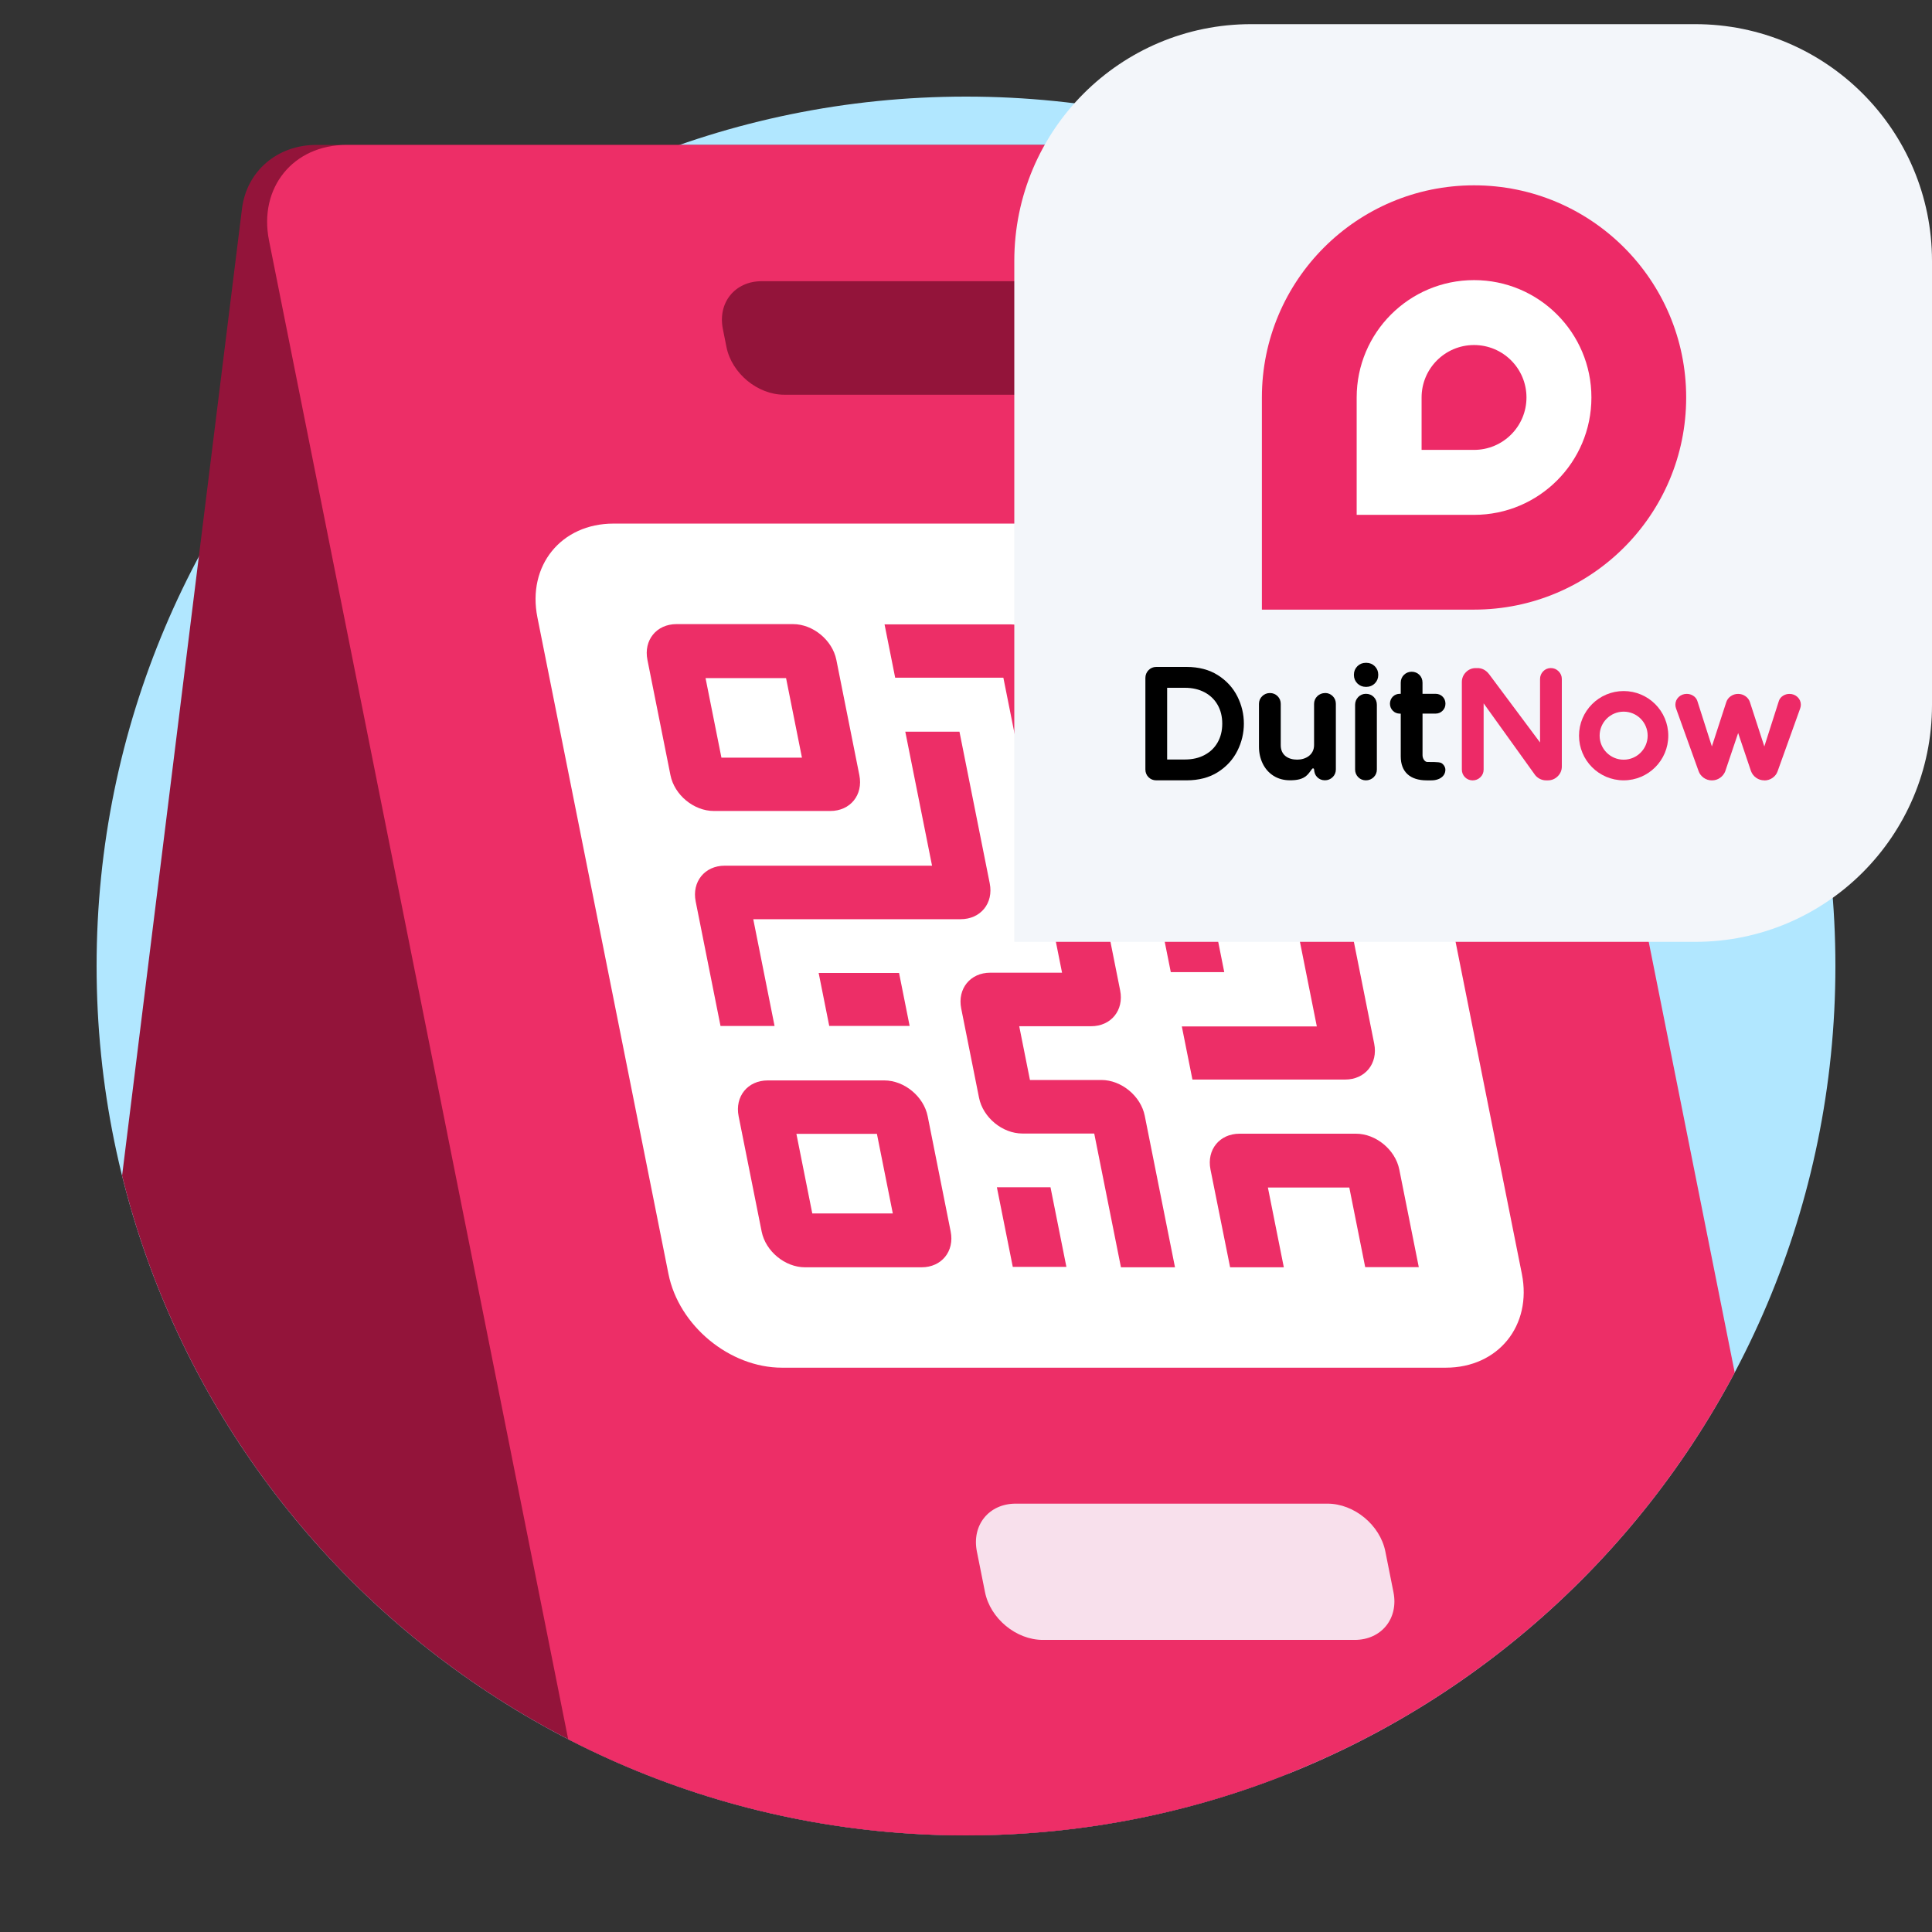 <svg width="80" height="80" viewBox="0 0 80 80" fill="none" xmlns="http://www.w3.org/2000/svg">
<rect x="0" y="0" width="80" height="80" fill="#333333" stroke="none"/>
<path d="M76 40C76 59.882 59.882 76 40 76C20.118 76 4 59.882 4 40C4 20.118 20.118 4 40 4C59.882 4 76 20.118 76 40Z" fill="#B1E7FF"/>
<path d="M53.316 73.457L61.084 10.817C61.084 10.817 61.084 10.817 61.084 10.817L61.139 10.376C61.414 8.157 59.436 6 57.126 6H13.099C11.48 6 10.213 7.088 10.02 8.643L5.055 48.685C8.941 64.372 23.112 76 40 76C44.704 76 49.197 75.098 53.316 73.457Z" fill="#93143A"/>
<path d="M57.683 6C59.892 6 62.037 7.771 62.473 9.956L62.929 12.245C62.929 12.245 62.93 12.245 62.929 12.245L71.831 56.835C65.789 68.234 53.802 76 40.001 76C34.065 76 28.464 74.563 23.527 72.018L11.139 9.956C10.703 7.771 12.14 6 14.349 6H57.683Z" fill="#ED2E67"/>
<path d="M22.253 25.565C21.824 23.42 23.235 21.681 25.404 21.681H52.889C55.058 21.681 57.163 23.42 57.591 25.565L63.017 52.749C63.446 54.894 62.035 56.633 59.866 56.633H32.381C30.212 56.633 28.107 54.894 27.679 52.749L22.253 25.565Z" fill="white"/>
<path d="M43.388 37.327C43.224 36.507 43.763 35.843 44.591 35.843C45.838 35.843 47.075 35.843 48.314 35.843C49.142 35.843 49.946 36.507 50.11 37.327C50.304 38.299 50.498 39.272 50.694 40.254C49.97 40.254 49.241 40.254 48.48 40.254C48.336 39.533 48.193 38.817 48.046 38.083C47.285 38.083 46.556 38.083 45.799 38.083C45.993 39.055 46.188 40.029 46.383 41.01C46.547 41.83 46.008 42.494 45.18 42.494C44.187 42.494 43.2 42.494 42.204 42.494C42.353 43.242 42.498 43.967 42.648 44.72C43.636 44.72 44.619 44.72 45.606 44.72C46.434 44.72 47.238 45.384 47.402 46.203C47.821 48.301 48.236 50.384 48.654 52.476H46.416C46.049 50.636 45.682 48.8 45.31 46.937C44.309 46.937 43.322 46.937 42.335 46.937C41.507 46.937 40.702 46.272 40.539 45.453C40.293 44.22 40.048 42.993 39.802 41.761C39.638 40.941 40.177 40.277 41.005 40.277C41.99 40.277 42.976 40.277 43.977 40.277C43.778 39.285 43.583 38.307 43.388 37.327Z" fill="#ED2E67"/>
<path d="M40.983 36.579C41.146 37.398 40.607 38.062 39.779 38.062C36.917 38.062 34.064 38.062 31.191 38.062C31.488 39.55 31.779 41.009 32.073 42.483C31.312 42.483 30.578 42.483 29.835 42.483C29.492 40.763 29.15 39.052 28.807 37.329C28.643 36.51 29.182 35.846 30.01 35.846C32.863 35.846 35.719 35.846 38.594 35.846C38.222 33.982 37.857 32.151 37.486 30.297C38.243 30.297 38.977 30.297 39.729 30.297C40.145 32.384 40.562 34.468 40.983 36.579Z" fill="#ED2E67"/>
<path d="M26.809 27.326C26.645 26.507 27.184 25.843 28.013 25.843C29.622 25.843 31.227 25.843 32.836 25.843C33.664 25.843 34.468 26.507 34.632 27.326C34.949 28.914 35.266 30.503 35.584 32.097C35.748 32.917 35.209 33.581 34.381 33.581C32.776 33.581 31.169 33.581 29.558 33.581C28.729 33.581 27.925 32.917 27.762 32.097C27.445 30.511 27.128 28.923 26.809 27.326ZM29.215 28.078C29.437 29.188 29.654 30.276 29.873 31.373C30.992 31.373 32.093 31.373 33.207 31.373C32.986 30.267 32.77 29.184 32.549 28.078C31.435 28.078 30.334 28.078 29.215 28.078Z" fill="#ED2E67"/>
<path d="M54.69 32.108C54.854 32.928 54.315 33.592 53.486 33.592C51.876 33.592 50.269 33.592 48.659 33.592C47.83 33.592 47.026 32.928 46.862 32.108C46.545 30.517 46.228 28.928 45.91 27.337C45.746 26.517 46.285 25.853 47.114 25.853C48.722 25.853 50.33 25.853 51.941 25.853C52.77 25.853 53.574 26.517 53.738 27.337C54.054 28.923 54.371 30.512 54.69 32.108ZM52.293 31.38C52.071 30.264 51.853 29.176 51.634 28.079C50.515 28.079 49.415 28.079 48.31 28.079C48.532 29.19 48.75 30.282 48.969 31.38C50.087 31.38 51.179 31.38 52.293 31.38Z" fill="#ED2E67"/>
<path d="M30.585 46.221C30.422 45.402 30.961 44.738 31.789 44.738C33.399 44.738 35.006 44.738 36.617 44.738C37.445 44.738 38.249 45.402 38.413 46.221C38.73 47.813 39.047 49.401 39.365 50.993C39.529 51.812 38.99 52.476 38.161 52.476C36.553 52.476 34.946 52.476 33.334 52.476C32.505 52.476 31.701 51.812 31.538 50.993C31.221 49.406 30.904 47.818 30.585 46.221ZM33.635 50.246C34.764 50.246 35.864 50.246 36.969 50.246C36.748 49.14 36.531 48.052 36.311 46.95C35.192 46.95 34.092 46.95 32.977 46.95C33.197 48.052 33.415 49.14 33.635 50.246Z" fill="#ED2E67"/>
<path d="M53.198 35.843C53.954 35.843 54.683 35.843 55.431 35.843C55.921 38.297 56.411 40.755 56.903 43.218C57.066 44.037 56.528 44.702 55.699 44.702C53.592 44.702 51.489 44.702 49.376 44.702C49.23 43.967 49.087 43.251 48.937 42.503C50.79 42.503 52.642 42.503 54.527 42.503C54.081 40.268 53.64 38.06 53.198 35.843Z" fill="#ED2E67"/>
<path d="M50.124 48.428C49.96 47.608 50.499 46.944 51.328 46.944C52.934 46.944 54.538 46.944 56.146 46.944C56.974 46.944 57.779 47.608 57.942 48.428C58.21 49.771 58.478 51.115 58.749 52.47C58.025 52.47 57.291 52.47 56.53 52.47C56.312 51.382 56.093 50.285 55.872 49.174C54.739 49.174 53.634 49.174 52.501 49.174C52.719 50.267 52.938 51.364 53.16 52.475C52.404 52.475 51.679 52.475 50.936 52.475C50.668 51.131 50.397 49.785 50.124 48.428Z" fill="#ED2E67"/>
<path d="M41.543 28.061C40.025 28.061 38.558 28.061 37.067 28.061C36.919 27.318 36.774 26.592 36.627 25.853C38.355 25.853 40.089 25.853 41.831 25.853C42.659 25.853 43.463 26.517 43.627 27.337C44.042 29.415 44.457 31.497 44.875 33.587C44.136 33.587 43.407 33.587 42.651 33.587C42.285 31.756 41.92 29.929 41.548 28.066L41.543 28.061Z" fill="#ED2E67"/>
<path d="M43.499 49.163C43.719 50.264 43.936 51.352 44.157 52.458C43.419 52.458 42.69 52.458 41.937 52.458C41.72 51.37 41.502 50.278 41.279 49.163C42.004 49.163 42.738 49.163 43.499 49.163Z" fill="#ED2E67"/>
<path d="M37.666 42.482C36.547 42.482 35.451 42.482 34.337 42.482C34.192 41.756 34.047 41.031 33.899 40.288C34.999 40.288 36.104 40.288 37.228 40.288C37.373 41.013 37.517 41.738 37.666 42.482Z" fill="#ED2E67"/>
<path d="M29.932 13.622C29.714 12.53 30.433 11.644 31.537 11.644H42.747C43.852 11.644 44.924 12.53 45.142 13.622L45.291 14.367C45.509 15.46 44.79 16.345 43.686 16.345H32.476C31.371 16.345 30.299 15.46 30.081 14.367L29.932 13.622Z" fill="#93143A"/>
<path d="M40.45 64.242C40.232 63.149 40.951 62.263 42.056 62.263H54.969C56.074 62.263 57.146 63.149 57.364 64.242L57.7 65.927C57.919 67.019 57.2 67.905 56.095 67.905H43.182C42.077 67.905 41.005 67.019 40.787 65.927L40.45 64.242Z" fill="#F8E0EC"/>
<path d="M42 10.806C42 5.391 46.391 1 51.806 1H70.194C75.609 1 80 5.391 80 10.806V29.194C80 34.609 75.609 39 70.194 39H42V10.806Z" fill="#F3F6FA"/>
<g clip-path="url(#clip0_23450_3340)">
<path d="M61.037 7.674C56.184 7.674 52.252 11.608 52.252 16.459V25.243H61.037C65.888 25.243 69.821 21.31 69.821 16.459C69.821 11.608 65.888 7.674 61.037 7.674Z" fill="#ED2A67"/>
<path d="M47.876 32.312C47.753 32.312 47.644 32.268 47.558 32.183C47.473 32.097 47.428 31.988 47.428 31.865V28.07C47.428 27.949 47.472 27.839 47.556 27.752C47.641 27.663 47.752 27.616 47.876 27.616H49.133C49.638 27.616 50.075 27.731 50.431 27.958C50.787 28.184 51.058 28.481 51.238 28.84C51.416 29.196 51.506 29.574 51.506 29.964C51.506 30.355 51.416 30.734 51.238 31.089C51.058 31.448 50.787 31.745 50.431 31.971C50.075 32.198 49.638 32.312 49.133 32.312H47.876ZM49.064 31.449C49.376 31.449 49.652 31.386 49.885 31.259C50.117 31.134 50.293 30.964 50.419 30.742C50.546 30.52 50.611 30.259 50.611 29.964C50.611 29.67 50.546 29.409 50.419 29.187C50.292 28.965 50.117 28.795 49.885 28.67C49.652 28.544 49.376 28.48 49.064 28.48H48.329V31.449H49.064Z" fill="black"/>
<path d="M56.56 32.312C56.438 32.312 56.327 32.268 56.242 32.183C56.157 32.097 56.112 31.988 56.112 31.865V29.183C56.112 29.062 56.156 28.951 56.24 28.864C56.325 28.776 56.435 28.729 56.56 28.729C56.684 28.729 56.799 28.773 56.883 28.859C56.968 28.944 57.013 29.056 57.013 29.183V31.865C57.013 31.989 56.966 32.1 56.878 32.185C56.79 32.268 56.681 32.312 56.559 32.312H56.56ZM56.548 28.441C56.417 28.441 56.299 28.391 56.205 28.299C56.112 28.206 56.063 28.087 56.063 27.956V27.931C56.063 27.8 56.112 27.682 56.205 27.588C56.298 27.495 56.417 27.446 56.548 27.446H56.585C56.716 27.446 56.834 27.495 56.928 27.588C57.021 27.681 57.07 27.8 57.07 27.931V27.956C57.07 28.087 57.021 28.205 56.928 28.299C56.835 28.391 56.716 28.441 56.585 28.441H56.548Z" fill="black"/>
<path d="M54.867 28.698C54.746 28.698 54.636 28.742 54.548 28.826C54.46 28.911 54.413 29.021 54.413 29.146V29.173C54.413 29.173 54.413 29.18 54.413 29.183V30.849C54.413 31.267 54.053 31.455 53.715 31.455C53.35 31.455 53.033 31.277 53.033 30.858V29.145C53.033 29.022 52.988 28.912 52.903 28.827C52.818 28.742 52.709 28.697 52.586 28.697C52.462 28.697 52.354 28.741 52.267 28.825C52.178 28.91 52.131 29.02 52.131 29.145V30.92C52.131 31.169 52.182 31.401 52.282 31.61C52.385 31.825 52.535 31.997 52.73 32.122C52.925 32.247 53.155 32.31 53.416 32.31C53.695 32.31 53.936 32.27 54.112 32.107C54.25 31.979 54.323 31.817 54.364 31.816C54.403 31.815 54.41 31.84 54.413 31.863C54.424 31.999 54.458 32.095 54.543 32.181C54.628 32.266 54.737 32.31 54.86 32.31C54.984 32.31 55.092 32.267 55.179 32.183C55.268 32.098 55.315 31.987 55.315 31.863V30.793C55.315 30.793 55.315 30.79 55.315 30.789V29.142C55.315 29.02 55.27 28.91 55.185 28.825C55.099 28.74 54.99 28.695 54.867 28.695V28.698Z" fill="black"/>
<path d="M64.018 32.313C63.924 32.313 63.834 32.29 63.751 32.246C63.672 32.203 63.605 32.147 63.554 32.078L63.551 32.072L61.434 29.124V31.866C61.434 31.991 61.387 32.101 61.298 32.186C61.211 32.269 61.102 32.314 60.98 32.314C60.858 32.314 60.747 32.269 60.662 32.184C60.577 32.099 60.532 31.989 60.532 31.866V28.243C60.532 28.086 60.588 27.949 60.698 27.837C60.807 27.724 60.948 27.664 61.104 27.664H61.185C61.314 27.664 61.501 27.708 61.661 27.917L61.663 27.92L63.77 30.744V28.117C63.77 27.996 63.814 27.886 63.898 27.799C63.983 27.71 64.093 27.663 64.218 27.663C64.342 27.663 64.451 27.709 64.538 27.797C64.626 27.884 64.672 27.994 64.672 28.117V31.741C64.672 31.897 64.612 32.038 64.499 32.147C64.387 32.257 64.249 32.313 64.093 32.313H64.018Z" fill="#ED2A67"/>
<path d="M73.059 32.313C72.932 32.313 72.818 32.277 72.717 32.205C72.62 32.136 72.549 32.045 72.507 31.935L72.504 31.928L71.973 30.353L71.44 31.933V31.936C71.396 32.045 71.325 32.136 71.228 32.206C71.128 32.278 71.012 32.314 70.886 32.314C70.761 32.314 70.645 32.278 70.545 32.206C70.447 32.136 70.377 32.045 70.338 31.938L69.403 29.339C69.383 29.283 69.374 29.23 69.374 29.18C69.374 29.057 69.421 28.947 69.51 28.862C69.6 28.777 69.715 28.732 69.844 28.732C69.94 28.732 70.028 28.757 70.107 28.806C70.191 28.859 70.249 28.929 70.28 29.015L70.885 30.908L71.481 29.075C71.514 28.973 71.576 28.89 71.666 28.828C71.755 28.765 71.858 28.733 71.972 28.733C72.085 28.733 72.187 28.765 72.276 28.828C72.366 28.891 72.428 28.973 72.461 29.075L73.057 30.909L73.662 29.016C73.693 28.93 73.751 28.86 73.835 28.807C73.914 28.758 74.003 28.733 74.098 28.733C74.227 28.733 74.343 28.778 74.432 28.863C74.522 28.948 74.569 29.058 74.569 29.181C74.569 29.232 74.559 29.285 74.54 29.339L73.605 31.942C73.568 32.047 73.498 32.138 73.4 32.208C73.299 32.28 73.183 32.316 73.058 32.316L73.059 32.313Z" fill="#ED2A67"/>
<path d="M59.08 32.313C58.385 32.313 58.002 31.961 58.002 31.321V29.55H57.965C57.849 29.55 57.746 29.507 57.67 29.426C57.595 29.348 57.555 29.248 57.555 29.139C57.555 29.03 57.596 28.924 57.672 28.847C57.75 28.769 57.85 28.729 57.965 28.729H58.002V28.266C58.002 28.138 58.049 28.027 58.137 27.942C58.224 27.859 58.333 27.815 58.453 27.815C58.578 27.815 58.69 27.86 58.774 27.944C58.858 28.029 58.903 28.139 58.903 28.266V28.383V28.395V28.729H59.443C59.557 28.729 59.658 28.769 59.735 28.846C59.813 28.923 59.853 29.023 59.853 29.138C59.853 29.253 59.814 29.347 59.739 29.425C59.661 29.506 59.56 29.549 59.444 29.549H58.904V31.271C58.904 31.407 58.991 31.545 59.097 31.552C59.223 31.559 59.578 31.539 59.679 31.593C59.762 31.638 59.849 31.749 59.85 31.87C59.851 32.028 59.767 32.158 59.617 32.236L59.614 32.238L59.611 32.24C59.428 32.326 59.289 32.314 59.083 32.314L59.08 32.313Z" fill="black"/>
<path d="M61.037 11.599C58.352 11.599 56.177 13.774 56.177 16.459V21.319H61.037C63.721 21.319 65.897 19.143 65.897 16.459C65.897 13.774 63.721 11.599 61.037 11.599ZM61.037 18.629H58.865V16.458C58.865 15.259 59.837 14.287 61.037 14.287C62.236 14.287 63.208 15.258 63.208 16.458C63.208 17.657 62.236 18.629 61.037 18.629Z" fill="white"/>
<path d="M67.232 28.615C66.211 28.615 65.384 29.443 65.384 30.463C65.384 31.484 66.211 32.312 67.232 32.312C68.253 32.312 69.08 31.484 69.08 30.463C69.08 29.443 68.253 28.615 67.232 28.615ZM67.232 31.457C66.683 31.457 66.237 31.011 66.237 30.462C66.237 29.913 66.683 29.468 67.232 29.468C67.781 29.468 68.226 29.913 68.226 30.462C68.226 31.011 67.781 31.457 67.232 31.457Z" fill="#ED2A67"/>
</g>
<defs>
<clipPath id="clip0_23450_3340">
<rect width="27.142" height="24.645" fill="white" transform="translate(47.428 7.674)"/>
</clipPath>
</defs>
</svg>
